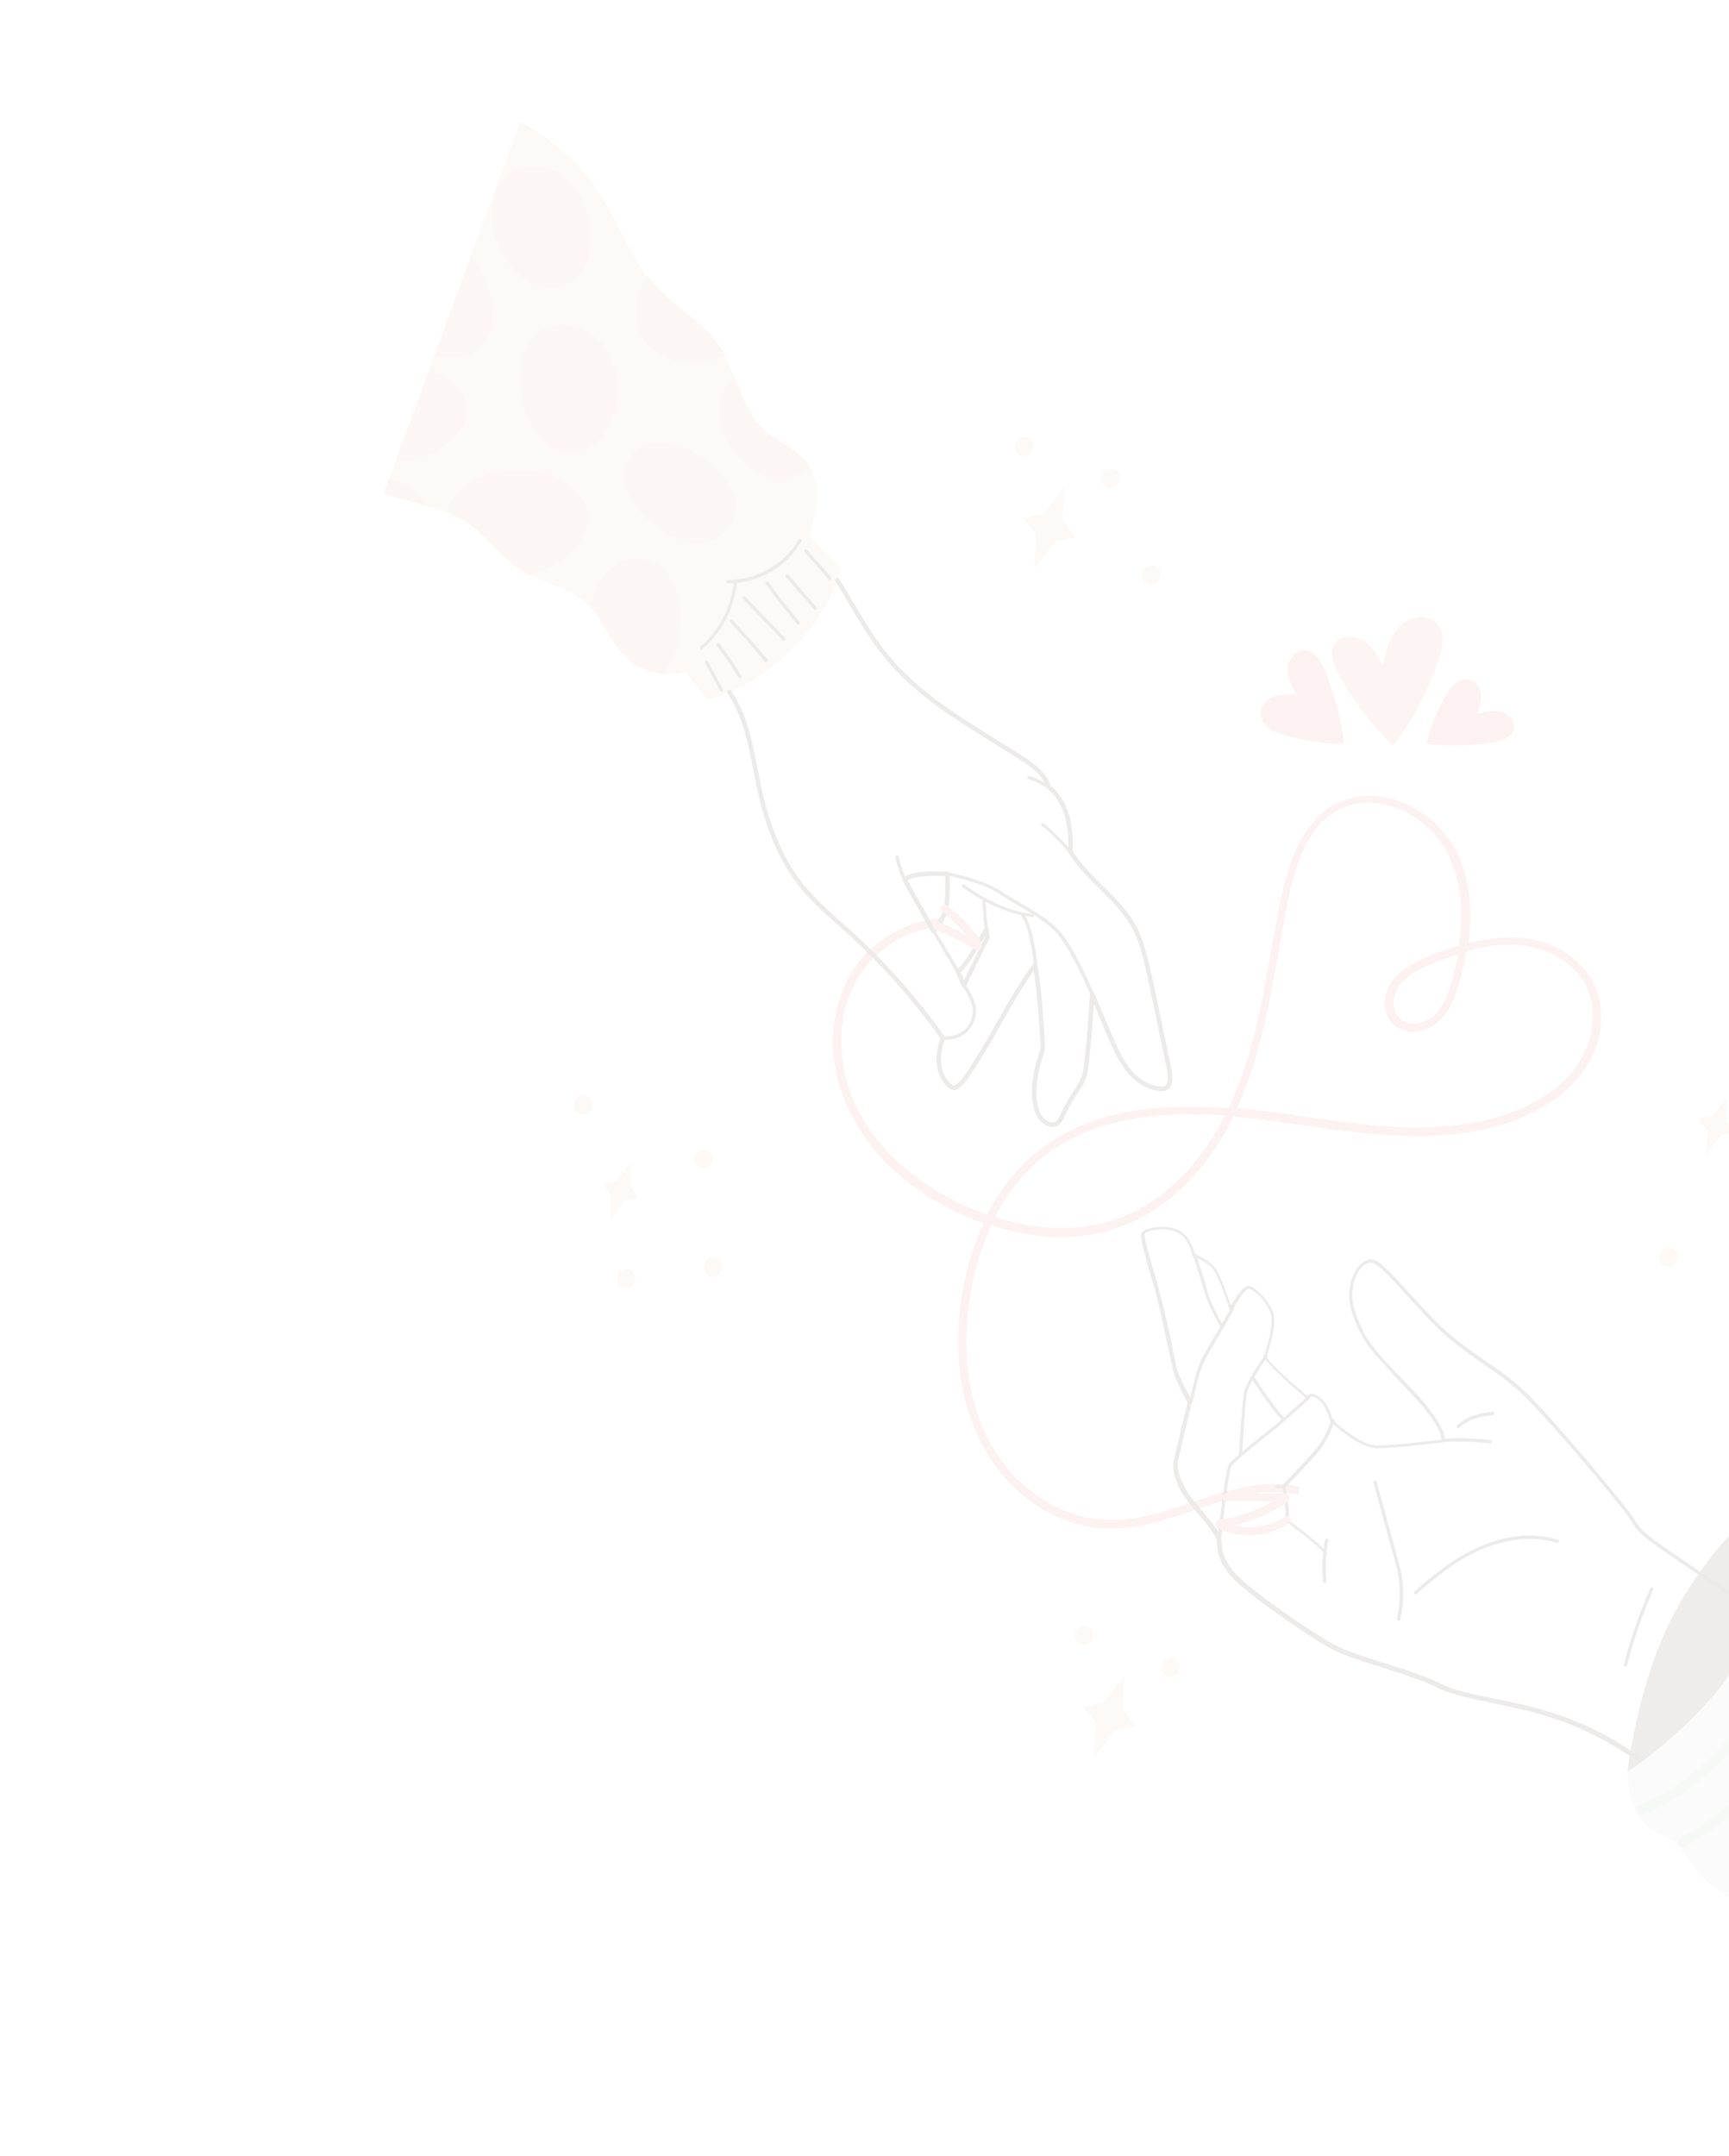 <svg width="385" height="480" viewBox="0 0 385 480" fill="none" xmlns="http://www.w3.org/2000/svg">
<g opacity="0.1">
<g clip-path="url(#clip0_317_646)">
<path d="M185.988 226.289C186.887 221.098 189.187 216.112 192.836 212.321C196.317 208.78 200.666 206.258 205.528 205.091C207.063 204.722 208.71 204.473 210.282 204.429C210.199 204.865 210.116 205.301 210.171 205.788C210.189 205.95 210.207 206.112 210.225 206.274C203.29 206.523 196.505 210.171 192.337 215.793C185.569 224.891 186.164 237.863 191.248 247.51C196.505 257.531 206.144 264.731 216.423 269.134C217.562 269.631 218.658 270.034 219.823 270.462C222.059 266.074 224.886 261.982 228.453 258.627C232.189 255.025 236.733 252.185 241.547 250.301C251.389 246.378 262.21 245.925 272.602 246.636C272.901 246.669 273.269 246.726 273.593 246.69C279.023 235.311 281.07 222.766 283.248 210.502C284.33 204.601 285.256 198.487 287.185 192.82C288.787 188.043 291.243 183.269 295.401 180.21C303.572 174.273 314.665 177.731 320.963 184.713C327.105 191.483 328.148 201.121 326.974 210.021C330.676 209.049 334.55 208.452 338.397 208.778C343.533 209.19 348.689 211.242 352.241 215.115C355.931 219.038 357.145 224.617 356.247 229.808C354.159 241.405 343.19 248.181 332.623 250.904C320.889 254.054 308.589 253.029 296.654 251.439C289.318 250.452 282.058 249.259 274.665 248.639C270.7 256.669 265.024 264.068 257.504 269.079C252.884 272.124 247.695 274.181 242.267 274.985C236.421 275.867 230.387 275.359 224.68 273.96C223.328 273.618 222.045 273.301 220.743 272.823C218.788 277.081 217.381 281.54 216.479 286.108C214.211 297.561 214.657 310.09 220.131 320.58C225.121 330.269 235.07 337.895 246.162 338.397C256.723 338.86 266.478 333.271 276.656 331.182C280.956 330.275 285.303 330.085 289.546 331.024C289.521 331.092 289.427 331.136 289.402 331.204C289.132 331.727 289.161 332.282 289.258 332.862C279.564 330.463 269.651 335.216 260.537 338.007C255.549 339.517 250.481 340.608 245.251 340.24C239.858 339.889 234.703 337.837 230.224 334.79C220.795 328.289 215.371 317.662 213.891 306.464C212.368 295.172 214.196 283.013 218.854 272.672C218.905 272.535 218.955 272.398 218.98 272.33C210.162 269.242 201.869 264.092 195.64 257.135C188.188 248.64 184.008 237.381 185.988 226.289ZM307.208 250.655C318.84 251.589 331.282 250.955 341.754 245.319C346.522 242.718 350.888 238.88 353.077 233.775C355.165 228.944 355.461 223.065 352.578 218.427C349.851 214.002 344.803 211.446 339.749 210.598C335.337 209.908 330.882 210.603 326.55 211.809C326.277 213.186 326.029 214.495 325.687 215.847C324.472 220.843 322.795 227.303 317.357 229.191C315.116 230 312.416 229.94 310.526 228.312C308.68 226.777 308.066 224.219 308.504 221.969C309.51 216.273 315.543 213.826 320.332 212.011C321.875 211.411 323.392 210.881 324.884 210.419C324.949 209.82 325.013 209.222 325.103 208.555C325.734 203.032 325.382 197.226 323.256 192.011C321.433 187.452 318.111 183.586 313.773 181.213C309.753 179.035 304.937 177.963 300.555 179.307C289.854 182.603 287.616 196.089 285.848 205.548C283.418 218.497 281.623 231.835 276.558 244.126C276.162 244.991 275.835 245.881 275.439 246.747C286.148 247.653 296.635 249.799 307.208 250.655ZM324.683 212.444C323.797 212.74 322.91 213.036 322.092 213.358C317.584 215.043 310.772 217.282 310.365 223.042C310.175 225.461 311.658 227.562 314.12 227.845C316.719 228.179 319.075 226.635 320.592 224.626C322.209 222.344 323.011 219.528 323.763 216.85C324.061 215.404 324.453 213.915 324.683 212.444ZM251.088 270.452C260.826 266.179 267.99 257.694 272.733 248.395C269.485 248.134 266.161 248.078 262.881 248.116C252.435 248.396 241.771 250.539 233.217 256.88C228.184 260.628 224.362 265.522 221.56 271.024C231.19 274.021 241.726 274.552 251.088 270.452Z" fill="#DD7C79"/>
<mask id="mask0_317_646" style="mask-type:luminance" maskUnits="userSpaceOnUse" x="31" y="11" width="469" height="469">
<path d="M157.278 11.514L499.777 137.487L373.804 479.986L31.305 354.013L157.278 11.514Z" fill="white"/>
</mask>
<g mask="url(#mask0_317_646)">
<path d="M386.47 340.466C386.47 340.466 377.553 348.851 371.004 362.851C364.455 376.851 362.363 394.59 362.363 394.59C362.363 394.59 386.984 383.893 388.765 371.017C390.477 358.115 386.47 340.466 386.47 340.466Z" fill="#52433A"/>
<path d="M361.84 371.068C361.933 371.024 361.908 371.093 361.84 371.068C362.045 371.143 362.258 370.988 362.333 370.783C363.757 365.007 365.755 359.365 368.163 353.874C368.239 353.669 368.152 353.481 367.947 353.406C367.741 353.33 367.554 353.417 367.478 353.622C365.07 359.113 363.047 364.824 361.598 370.668C361.616 370.83 361.703 371.017 361.84 371.068Z" fill="#483026"/>
<path d="M315.114 354.97C315.251 355.02 315.413 355.002 315.463 354.865C319.379 351.406 324.164 347.489 329.829 344.985C335.656 342.462 341.676 341.954 346.708 343.494C346.914 343.57 347.101 343.483 347.177 343.277C347.252 343.072 347.097 342.859 346.96 342.809C341.722 341.193 335.54 341.719 329.526 344.329C323.792 346.808 318.983 350.794 314.973 354.296C314.854 354.408 314.847 354.638 314.933 354.826C315.045 354.945 315.114 354.97 315.114 354.97Z" fill="#483026"/>
<path d="M311.305 360.88C311.511 360.955 311.724 360.8 311.799 360.595C312.515 357.592 312.657 354.456 312.22 351.417C311.977 349.539 311.41 347.698 310.912 345.881L306.531 329.883C306.444 329.696 306.264 329.552 306.076 329.638C305.889 329.725 305.745 329.905 305.832 330.093L310.213 346.091C310.711 347.907 311.209 349.724 311.477 351.533C311.872 354.478 311.754 357.545 311.02 360.386C311.082 360.642 311.169 360.829 311.305 360.88Z" fill="#483026"/>
<path d="M321.348 321.102C321.416 321.127 321.485 321.152 321.51 321.083C325.172 320.642 331.686 321.327 331.754 321.352C331.985 321.359 332.104 321.247 332.179 321.042C332.187 320.811 332.075 320.692 331.869 320.616C331.57 320.584 325.218 319.881 321.463 320.366C321.301 320.384 321.157 320.565 321.149 320.795C321.099 320.932 321.211 321.051 321.348 321.102Z" fill="#483026"/>
<path d="M324.608 317.946C324.745 317.996 324.838 317.953 324.957 317.841C325.645 317.239 326.352 316.799 327.126 316.384C328.744 315.579 330.622 315.337 332.363 315.044C332.525 315.026 332.669 314.845 332.677 314.615C332.658 314.452 332.478 314.308 332.247 314.301C330.438 314.569 328.535 314.88 326.823 315.728C325.98 316.118 325.155 316.67 324.467 317.272C324.348 317.384 324.341 317.614 324.427 317.802C324.471 317.896 324.539 317.921 324.608 317.946Z" fill="#483026"/>
<path d="M430.707 435.436C430.844 435.487 431.031 435.4 431.15 435.288C431.294 435.108 431.208 434.92 431.027 434.776C430.461 434.413 373.492 395.417 358.24 386.775C348.707 381.402 339.597 379.529 332.275 378.08C327.708 377.178 323.739 376.34 320.851 374.889C317.234 373.092 312.843 371.711 308.521 370.354C303.787 368.846 299.302 367.508 296.104 365.632C290.162 362.124 277.43 353.397 274.519 349.682C272.365 346.868 272.159 345.315 272.021 343.787C271.967 343.3 271.956 342.907 271.833 342.396C271.576 340.979 269.347 338.371 267.342 336C266.429 334.887 265.56 333.867 265.052 333.136C264.233 331.979 261.697 328.091 262.369 324.994C262.984 322.265 265.422 312.042 265.473 311.905C265.498 311.836 265.48 311.674 265.411 311.649C264.661 310.517 262.604 306.806 262.07 304.665C261.903 304.059 261.665 302.805 261.322 301.201C260.44 296.833 258.839 289.556 257.687 285.711L257.582 285.361C256.264 280.911 254.657 275.342 254.909 274.657C255.179 274.135 258.862 273.001 261.894 274.272C264.678 275.373 265.455 279.392 265.498 279.485C265.516 279.648 265.653 279.698 265.722 279.723C265.722 279.723 268.667 280.807 270.114 282.583C271.535 284.428 273.766 291.47 273.81 291.563C273.828 291.725 273.965 291.776 274.102 291.826C274.264 291.808 274.358 291.765 274.477 291.653C275.852 288.971 277.606 286.738 278.154 286.94C279.344 287.3 281.302 288.953 282.738 291.814C284.156 294.513 281.486 301.774 281.46 301.843C281.435 301.911 281.41 301.98 281.453 302.074C282.201 304.059 290.102 310.698 291.003 311.419C291.072 311.444 291.209 311.494 291.277 311.519C291.371 311.476 291.465 311.433 291.49 311.364C291.49 311.364 291.659 311.115 292.009 311.011C292.427 310.931 292.975 311.133 293.584 311.59C295.344 312.937 296.186 316.358 296.186 316.358C296.229 316.451 296.229 316.451 296.272 316.545C296.496 316.783 302.58 322.442 306.62 322.451C310.593 322.434 320.793 321.131 321.254 321.145C321.348 321.102 321.442 321.059 321.535 321.015C321.705 320.766 322.936 318.264 314.19 309.059L313.562 308.44C305.307 299.804 304.077 298.496 301.799 292.215C300.312 288.013 301.463 283.615 303.502 281.876C303.978 281.429 304.99 280.79 306.036 281.331C307.536 282.116 310.262 285.063 313.411 288.554C316.405 291.832 319.82 295.655 322.929 298.198C325.565 300.334 327.959 302.07 330.379 303.738C333.793 306.082 336.934 308.326 340.072 311.424C345.626 317.044 361.229 335.304 363.206 338.597C365.183 341.891 365.93 342.399 385.592 355.541L390.027 358.494C413.491 374.201 461.655 387.872 462.134 388.048C462.34 388.124 462.552 387.969 462.603 387.832C462.678 387.626 462.523 387.414 462.386 387.363C461.881 387.255 413.811 373.541 390.485 357.885L386.05 354.931C366.567 341.933 365.821 341.425 363.887 338.226C361.842 334.907 346.22 316.485 340.666 310.865C337.485 307.673 334.276 305.404 330.861 303.06C328.51 301.417 326.022 299.724 323.455 297.614C320.415 295.096 316.974 291.342 313.98 288.063C310.763 284.547 308.062 281.531 306.425 280.696C305.379 280.156 304.193 280.42 303.08 281.332C300.872 283.319 299.551 287.966 301.143 292.518C303.465 298.893 304.763 300.226 313.036 309.024L313.664 309.644C320.776 317.159 321.016 319.891 320.926 320.558C319.304 320.739 310.264 321.847 306.617 321.827C303.037 321.833 297.556 316.861 296.791 316.191C296.625 315.586 295.751 312.465 293.923 311.093C293.133 310.491 292.38 310.214 291.774 310.38C291.45 310.416 291.237 310.571 291.025 310.726C288.525 308.641 282.813 303.662 282.008 302.044C282.412 300.948 284.668 294.391 283.232 291.529C281.641 288.456 279.545 286.752 278.219 286.342C276.961 285.957 275.066 288.993 274.069 290.648C273.39 288.687 271.762 283.811 270.539 282.273C269.23 280.547 266.745 279.477 266.06 279.226C265.833 278.364 264.879 274.825 262.096 273.724C259.176 272.572 254.696 273.335 254.174 274.542C253.803 275.339 254.713 278.785 256.739 285.751L256.844 286.101C257.996 289.946 259.528 297.198 260.41 301.566C260.753 303.17 261.06 304.449 261.158 305.029C261.711 307.332 263.655 310.925 264.449 312.15C264.133 313.434 261.935 322.58 261.396 325.103C260.648 328.405 263.09 332.336 264.176 333.825C264.753 334.581 265.622 335.601 266.535 336.714C268.317 338.847 270.589 341.549 270.853 342.735C270.932 343.153 271.012 343.571 270.998 344.032C271.136 345.561 271.335 347.345 273.643 350.371C276.666 354.205 289.442 363.026 295.452 366.558C298.719 368.46 303.247 369.892 308.006 371.331C312.26 372.663 316.651 374.044 320.199 375.816C323.155 377.292 327.15 378.061 331.76 379.057C339.057 380.574 348.123 382.354 357.52 387.676C372.797 396.25 429.697 435.22 430.263 435.584C430.638 435.411 430.707 435.436 430.707 435.436Z" fill="#483026"/>
<path d="M295.041 346.11C295.178 346.16 295.272 346.117 295.366 346.074C295.485 345.962 295.56 345.756 295.405 345.544C293.984 343.699 288.045 339.337 286.895 338.448C287.351 336.36 286.419 332.129 286.242 331.131C287.006 330.323 291.13 326.085 293.454 323.363C296.04 320.348 297.058 316.523 297.134 316.317C297.209 316.112 297.054 315.899 296.917 315.849C296.712 315.773 296.499 315.928 296.449 316.065C296.424 316.134 295.406 319.959 292.895 322.768C290.334 325.714 285.658 330.605 285.589 330.58C285.47 330.691 285.445 330.76 285.463 330.922C285.438 330.991 286.684 336.271 286.091 338.307C286.04 338.444 286.127 338.632 286.264 338.682C286.332 338.707 293.31 343.84 294.843 345.804C294.904 346.06 294.973 346.085 295.041 346.11Z" fill="#483026"/>
<path d="M294.893 352.432C294.962 352.458 294.962 352.458 295.03 352.483C295.192 352.465 295.405 352.31 295.344 352.054C295.369 351.985 294.869 347.213 295.807 342.97C295.883 342.764 295.728 342.552 295.497 342.545C295.292 342.469 295.079 342.624 295.072 342.855C294.083 347.235 294.608 351.939 294.601 352.169C294.713 352.288 294.756 352.382 294.893 352.432Z" fill="#483026"/>
<path d="M283.32 340.554C283.389 340.58 283.551 340.562 283.645 340.518L286.65 338.902C286.837 338.815 286.913 338.61 286.826 338.422C286.74 338.235 286.534 338.159 286.347 338.246L283.341 339.862C283.154 339.949 283.078 340.154 283.165 340.342C283.183 340.504 283.252 340.529 283.32 340.554Z" fill="#483026"/>
<path d="M284.296 331.348L284.364 331.373L285.817 331.441C286.047 331.448 286.192 331.268 286.173 331.106C286.181 330.875 286 330.731 285.838 330.749L284.385 330.681C284.155 330.674 284.011 330.854 284.029 331.017C284.072 331.11 284.159 331.298 284.296 331.348Z" fill="#483026"/>
<path d="M271.426 342.868L271.494 342.893C271.725 342.9 271.844 342.788 271.919 342.583C272.676 335.24 273.735 327.075 274.218 326.397C274.938 325.496 277.997 322.888 282.825 319.064C286.352 316.24 291.533 311.458 291.601 311.483C291.72 311.371 291.727 311.14 291.641 310.953C291.529 310.834 291.298 310.827 291.111 310.914C291.086 310.982 285.905 315.765 282.403 318.52C278.901 321.276 274.592 324.746 273.677 325.965C272.787 327.115 271.467 340.006 271.159 342.536C271.108 342.673 271.22 342.792 271.426 342.868Z" fill="#483026"/>
<path d="M276.153 324.309L276.221 324.334C276.452 324.341 276.596 324.161 276.578 323.999C276.603 323.93 277.167 313.095 277.594 310.453C278.022 307.81 282.164 302.257 282.189 302.188C282.333 302.008 282.247 301.821 282.135 301.702C281.954 301.558 281.767 301.644 281.648 301.756C281.479 302.005 277.405 307.583 276.927 310.363C276.5 313.005 275.9 323.516 275.886 323.978C275.904 324.14 276.016 324.259 276.153 324.309Z" fill="#483026"/>
<path d="M265.091 312.308C265.296 312.384 265.509 312.229 265.584 312.023C265.743 311.382 265.876 310.809 266.009 310.235C266.807 306.796 267.422 304.067 268.978 301.529C270.778 298.536 274.682 291.729 274.707 291.66C274.783 291.455 274.765 291.292 274.584 291.148C274.379 291.073 274.217 291.091 274.073 291.271C274.047 291.34 270.169 298.079 268.368 301.071C266.762 303.747 266.097 306.613 265.324 309.983C265.191 310.557 265.058 311.13 264.899 311.771C264.799 312.045 264.885 312.233 265.091 312.308Z" fill="#483026"/>
<path d="M271.973 295.709C272.041 295.734 272.204 295.716 272.297 295.673C272.485 295.586 272.492 295.356 272.405 295.168C272.337 295.143 269.685 290.513 268.854 287.485C268.049 284.39 266.334 279.326 266.359 279.258C266.272 279.07 266.067 278.995 265.905 279.013C265.717 279.099 265.573 279.28 265.66 279.467C265.635 279.535 267.35 284.599 268.18 287.626C268.986 290.722 271.663 295.284 271.818 295.497C271.836 295.659 271.904 295.684 271.973 295.709Z" fill="#483026"/>
<path d="M285.747 316.406C285.884 316.457 286.046 316.439 286.19 316.258C286.334 316.078 286.248 315.891 286.136 315.772C284.445 314.45 279.261 306.555 279.217 306.461C279.131 306.274 278.9 306.267 278.713 306.353C278.525 306.44 278.518 306.671 278.605 306.858C278.803 307.164 283.875 314.94 285.704 316.313L285.747 316.406Z" fill="#483026"/>
<path d="M273.223 332.486C277.563 332.527 281.86 332.474 286.199 332.515C286.661 332.529 286.971 332.954 286.982 333.347C287.155 333.722 287.166 334.115 286.741 334.425C283.134 336.831 279.062 338.6 274.874 339.626C278.656 340.55 282.786 339.892 285.993 337.727C286.937 337.064 288.117 338.508 287.104 339.147C282.391 342.235 276.21 342.761 271.162 340.204C270.365 339.834 270.426 338.612 271.356 338.409C275.648 337.733 279.731 336.357 283.468 334.232C279.983 334.195 276.472 334.225 273.055 334.213C272.593 334.199 272.171 333.655 272.254 333.218C272.268 332.757 272.668 332.515 273.223 332.486Z" fill="#DD7C79"/>
<path d="M362.296 394.565C362.721 399.543 363.812 404.61 367.793 407.319C369.534 408.504 371.571 409.097 373.169 410.463C374.586 411.684 375.459 413.327 376.52 414.883C379.038 418.609 382.781 421.541 386.909 423.215C390.446 424.594 394.422 425.201 397.588 427.376C402.427 430.711 404.107 436.928 407.069 441.984C411.016 448.802 420.358 455.115 427.908 457.425C442.062 435.646 458.656 406.599 472.784 384.888C469.182 382.63 466.488 379.384 463.116 375.655C458.135 370.168 453.399 364.227 447.028 360.406C442.423 357.701 437.16 356.154 431.897 356.085C428.112 356.015 424.281 356.706 420.568 355.806C415.571 354.591 411.669 350.823 407.465 347.876C401.338 343.601 393.983 340.974 386.496 340.398C386.915 347.084 387.301 354.069 387.153 361.869C387.13 364.894 386.919 368.004 385.886 370.813C384.802 373.758 382.742 376.189 380.638 378.526C375.141 384.592 369.041 389.969 362.296 394.565Z" fill="#CBD9D1"/>
<path d="M365.162 401.996C382.07 394.295 394.313 378.345 397.324 360.011C398.204 354.658 398.28 349.164 397.614 343.787C397.426 342.396 399.585 342.023 399.773 343.414C401.015 353.359 399.755 363.549 396.029 372.833C392.48 381.637 386.696 389.542 379.396 395.644C375.343 399.053 370.893 401.849 366.114 404.057C364.759 404.57 363.85 402.602 365.162 401.996Z" fill="#ADBFB2"/>
<path d="M374.34 409.182C390.181 400.155 402.226 385.377 407.908 368.026C409.593 362.813 410.729 357.398 411.198 351.894C411.334 350.466 413.522 350.649 413.386 352.076C411.569 371.394 402.329 389.537 387.734 402.366C383.869 405.688 379.667 408.653 375.224 411.219C374.05 411.875 373.097 409.814 374.34 409.182Z" fill="#ADBFB2"/>
</g>
<path d="M114.857 26.629L76.882 104.504C77.708 105.43 78.722 106.27 79.76 107.04C82.497 108.903 85.76 110.18 89.011 111.065C90.911 111.609 92.768 112.058 94.668 112.601C96.362 113.069 97.963 113.58 99.538 114.159C101.363 114.908 103.23 115.751 104.81 116.954C108.697 119.705 111.432 123.9 115.438 126.54C116.184 127.047 116.956 127.487 117.684 127.832C122.029 129.975 127.007 131.028 130.599 134.371C130.891 134.634 131.183 134.897 131.45 135.229C134.444 138.507 135.992 142.965 139.105 146.132C141.323 148.347 144.33 149.687 147.39 150.035C149.117 150.203 150.944 150.098 152.598 149.617C154.243 151.7 155.913 153.714 157.558 155.796C159.212 155.316 160.823 154.742 162.391 154.074C173.27 149.444 182.165 140.273 186.452 129.251C186.754 128.429 187.057 127.607 187.265 126.829C184.917 124.332 182.57 121.835 180.222 119.339C181.762 114.306 182.88 108.729 180.451 104.336C180.253 104.03 180.055 103.724 179.856 103.418C177.331 99.923 172.872 98.516 169.777 95.511C166.658 92.575 165.257 88.56 163.651 84.47C162.965 82.74 162.279 81.01 161.406 79.367C161.034 78.686 160.663 78.005 160.197 77.368C156.532 71.898 150.352 68.614 145.862 63.696C145.191 62.983 144.614 62.226 144.037 61.469C140.109 56.292 137.762 49.985 134.353 44.454C129.854 36.811 122.887 30.594 114.857 26.629Z" fill="#EEBFA6"/>
<path d="M184.701 129.152C184.838 129.202 185 129.184 185.05 129.047C185.169 128.935 185.176 128.704 185.09 128.517L179.712 122.417C179.6 122.298 179.369 122.291 179.182 122.378C179.063 122.49 179.056 122.72 179.143 122.908L184.52 129.007C184.632 129.126 184.632 129.126 184.701 129.152Z" fill="#483026"/>
<path d="M161.981 129.816C162.05 129.841 162.05 129.841 162.118 129.866C168.696 129.953 175.157 126.341 178.452 120.554C178.528 120.349 178.51 120.186 178.33 120.042C178.124 119.967 177.962 119.985 177.818 120.165C174.742 125.566 168.444 129.16 162.164 129.106C161.934 129.099 161.79 129.279 161.808 129.441C161.732 129.647 161.844 129.765 161.981 129.816Z" fill="#483026"/>
<path d="M156.078 144.598C156.215 144.648 156.309 144.605 156.428 144.493C160.863 140.681 163.596 135.154 164.097 129.35C164.104 129.119 163.993 129 163.762 128.993C163.531 128.986 163.387 129.167 163.405 129.329C162.979 134.927 160.228 140.292 156.006 143.949C155.887 144.061 155.88 144.292 155.966 144.479C156.01 144.573 156.01 144.573 156.078 144.598Z" fill="#483026"/>
<path d="M181.402 135.793C181.539 135.843 181.632 135.8 181.751 135.688C181.87 135.576 181.877 135.345 181.791 135.158L175.569 127.97C175.457 127.852 175.227 127.844 175.039 127.931C174.92 128.043 174.913 128.274 175 128.461L181.222 135.649C181.265 135.742 181.333 135.767 181.402 135.793Z" fill="#483026"/>
<path d="M177.63 139.071C177.767 139.122 177.861 139.078 177.98 138.967C178.099 138.855 178.175 138.649 178.019 138.437C175.592 135.522 173.258 132.564 171.087 129.588C171 129.4 170.769 129.393 170.582 129.48C170.395 129.566 170.388 129.797 170.474 129.985C172.689 133.054 175.023 136.013 177.45 138.927C177.493 139.021 177.562 139.046 177.63 139.071Z" fill="#483026"/>
<path d="M174.381 142.62C174.518 142.67 174.68 142.652 174.73 142.515C174.849 142.404 174.856 142.173 174.77 141.985L165.93 132.824C165.818 132.705 165.588 132.698 165.4 132.785C165.281 132.896 165.274 133.127 165.361 133.314L174.201 142.476C174.244 142.57 174.312 142.595 174.381 142.62Z" fill="#483026"/>
<path d="M170.584 147.445C170.721 147.495 170.814 147.452 170.908 147.409C171.027 147.297 171.102 147.091 170.947 146.879C168.408 143.845 165.775 140.855 163.092 138.001C162.98 137.882 162.749 137.875 162.562 137.962C162.443 138.074 162.436 138.304 162.523 138.492C165.206 141.345 167.839 144.335 170.31 147.344C170.515 147.42 170.515 147.42 170.584 147.445Z" fill="#483026"/>
<path d="M164.61 151.002C164.678 151.027 164.84 151.009 164.934 150.966C165.121 150.879 165.128 150.649 165.042 150.461C163.617 147.993 161.936 145.586 160.204 143.316C160.092 143.197 159.887 143.122 159.674 143.277C159.555 143.389 159.48 143.594 159.635 143.807C161.366 146.077 162.979 148.458 164.429 150.858C164.498 150.883 164.541 150.977 164.61 151.002Z" fill="#483026"/>
<path d="M160.477 153.993C160.545 154.018 160.707 154 160.801 153.956C160.988 153.87 161.064 153.664 160.977 153.477L157.658 147.279C157.571 147.091 157.366 147.016 157.178 147.102C156.991 147.189 156.915 147.395 157.002 147.582L160.322 153.78C160.296 153.848 160.34 153.942 160.477 153.993Z" fill="#483026"/>
<path d="M213.094 216.661C213.162 216.687 213.324 216.669 213.418 216.625C213.605 216.539 213.681 216.333 213.594 216.146C213.161 215.209 208.457 207.49 208.258 207.184C208.172 206.997 207.941 206.99 207.754 207.076C207.566 207.163 207.559 207.394 207.646 207.581C207.689 207.675 212.48 215.58 212.913 216.517C212.982 216.543 213.025 216.636 213.094 216.661Z" fill="#483026"/>
<path d="M243.144 221.648C243.212 221.673 243.281 221.699 243.374 221.655C243.562 221.569 243.637 221.363 243.551 221.176C243.403 220.732 239.075 210.509 235.696 207.011C233.391 204.608 230.236 202.825 227.175 200.999C225.632 200.121 224.226 199.292 222.845 198.395C218.795 195.662 211.286 194.3 210.944 194.174C210.738 194.098 210.526 194.253 210.519 194.484C210.443 194.69 210.598 194.902 210.829 194.909C210.897 194.934 218.475 196.322 222.412 198.936C223.794 199.833 225.2 200.661 226.718 201.609C229.736 203.341 232.865 205.192 235.058 207.476C238.326 210.855 242.74 221.266 242.783 221.36C243.032 221.529 243.075 221.623 243.144 221.648Z" fill="#483026"/>
<path d="M230.528 215.142C230.597 215.167 230.665 215.192 230.69 215.123C230.852 215.105 230.996 214.925 231.004 214.694C230.967 214.37 230.007 205.774 227.934 203.378C227.822 203.259 227.591 203.252 227.404 203.338C227.285 203.45 227.278 203.681 227.364 203.868C229.326 206.145 230.218 214.716 230.261 214.81C230.348 214.997 230.46 215.116 230.528 215.142Z" fill="#483026"/>
<path d="M223.752 202.695C227.383 204.031 229.758 204.127 229.895 204.177C230.126 204.184 230.27 204.004 230.252 203.842C230.259 203.611 230.079 203.467 229.916 203.485C229.848 203.46 223.046 203.135 214.738 196.969C214.557 196.825 214.37 196.911 214.251 197.023C214.107 197.204 214.194 197.391 214.305 197.51C217.85 200.136 221.149 201.738 223.752 202.695Z" fill="#483026"/>
<path d="M219.501 207.275C219.57 207.3 219.638 207.325 219.663 207.257C219.825 207.239 219.97 207.059 219.977 206.828C220.002 206.759 219.372 201.706 219.465 200.185C219.472 199.954 219.292 199.81 219.129 199.828C218.899 199.821 218.755 200.001 218.773 200.164C218.723 201.779 219.241 206.713 219.259 206.875C219.321 207.131 219.364 207.225 219.501 207.275Z" fill="#483026"/>
<path d="M201.364 196.327C201.432 196.352 201.595 196.334 201.688 196.291C201.876 196.204 201.951 195.999 201.865 195.812C201.865 195.812 200.62 193.487 200.15 190.748C200.132 190.586 199.951 190.442 199.721 190.435C199.559 190.453 199.414 190.633 199.407 190.864C199.896 193.765 201.14 196.09 201.184 196.183C201.252 196.208 201.295 196.302 201.364 196.327Z" fill="#483026"/>
<path d="M238.272 190.071C238.409 190.122 238.503 190.079 238.596 190.035C238.715 189.923 238.791 189.718 238.636 189.505C238.524 189.386 235.339 185.571 232.36 183.309C232.18 183.165 231.993 183.251 231.874 183.363C231.73 183.544 231.816 183.731 231.928 183.85C234.907 186.112 238.092 189.927 238.092 189.927C238.16 189.953 238.203 190.046 238.272 190.071Z" fill="#483026"/>
<path d="M233.474 175.631C233.611 175.681 233.798 175.594 233.917 175.483C234.061 175.302 233.974 175.115 233.794 174.971C233.657 174.92 230.895 173.127 229.175 172.728C228.97 172.652 228.757 172.807 228.75 173.038C228.675 173.243 228.83 173.456 229.06 173.463C230.618 173.88 233.405 175.605 233.405 175.605C233.405 175.605 233.405 175.605 233.474 175.631Z" fill="#483026"/>
<path d="M209.985 231.46C210.054 231.485 210.054 231.485 210.122 231.51C214.804 231.677 216.886 228.555 217.314 225.912C217.773 222.971 215.111 219.425 215 219.306C214.888 219.187 214.682 219.112 214.495 219.198C214.307 219.285 214.3 219.516 214.387 219.703C214.387 219.703 216.937 223.13 216.578 225.797C216.201 228.303 214.321 230.877 210.168 230.75C209.938 230.743 209.794 230.923 209.812 231.085C209.761 231.222 209.848 231.41 209.985 231.46Z" fill="#483026"/>
<path d="M186.478 129.183C187.686 131.183 188.851 133.089 189.992 135.064C192.34 139.038 194.758 143.038 197.744 146.547C205.672 156.073 216.943 162.007 227.382 168.724C229.963 170.374 232.718 172.398 233.531 175.263C235.583 176.873 236.939 179.316 237.647 181.832C238.33 184.416 238.458 187.029 238.398 189.729C242.384 196.017 249.459 200.252 252.832 206.936C253.767 208.835 254.421 210.864 254.912 212.912C255.699 215.845 256.281 218.703 256.906 221.655C258.016 226.885 259.1 232.183 260.209 237.412C260.448 238.667 260.687 239.921 260.395 241.136C260.295 241.41 260.169 241.752 260.024 241.933C259.617 242.405 258.9 242.452 258.37 242.413C255.559 242.234 253.027 240.448 251.202 238.221C249.446 236.02 248.327 233.353 247.183 230.755C245.847 227.619 244.537 224.416 243.202 221.28C242.927 226.468 242.515 231.604 241.916 236.828C241.787 238.024 241.658 239.221 241.186 240.292C240.808 241.319 240.088 242.221 239.505 243.173C238.438 244.803 237.416 246.526 236.598 248.325C236.253 249.054 235.882 249.85 235.201 250.222C234.545 250.525 233.81 250.41 233.218 250.115C231.102 249.103 230.376 246.425 230.31 244.068C230.182 241.455 230.585 238.881 231.329 236.433C231.588 235.517 231.984 234.652 232.106 233.686C232.247 232.882 232.181 232.003 232.091 231.192C231.774 225.709 231.389 220.202 230.492 214.817C224.852 222.541 220.909 231.356 215.518 239.25C214.841 240.245 214.164 241.24 213.151 241.879C212.938 242.034 212.632 242.232 212.333 242.2C212.034 242.168 211.716 241.973 211.493 241.735C209.895 240.37 209.105 238.291 209.032 236.164C208.969 234.43 209.368 232.711 209.973 231.067C209.861 230.948 209.75 230.829 209.706 230.735C203.862 222.52 197.1 214.9 189.667 208.045C185.758 204.507 181.568 201.1 178.278 196.935C173.344 190.687 170.629 182.845 168.974 175.082C167.441 167.83 166.547 160.113 162.391 154.074M213.678 217.187C214.025 217.937 214.371 218.686 214.649 219.411C214.649 219.411 219.016 210.285 219.895 208.742L219.627 206.933C219.627 206.933 215 215.496 213.433 216.164L213.245 216.25C213.35 216.6 213.548 216.906 213.678 217.187ZM207.884 207.357C207.884 207.357 210.164 204.541 210.646 202.385C211.128 200.229 210.955 194.567 210.955 194.567C210.955 194.567 202.521 194.031 201.491 195.985L207.884 207.357Z" stroke="#483026" stroke-miterlimit="10" stroke-linecap="round" stroke-linejoin="round"/>
<path d="M160.62 94.398C162.069 100.608 167.346 106.982 174.202 106.315C176.952 106.238 179.1 105.472 180.57 104.224C180.371 103.918 180.173 103.612 179.974 103.306C177.449 99.811 172.99 98.404 169.895 95.399C166.776 92.463 165.375 88.448 163.769 84.358C160.901 86.025 159.298 89.324 160.62 94.398Z" fill="#E3AA93"/>
<path d="M143.083 63.218C136.851 77.413 151.287 84.044 161.593 79.281C161.222 78.6 160.85 77.919 160.385 77.281C156.72 71.811 150.54 68.527 146.049 63.609C145.379 62.896 144.801 62.139 144.224 61.383C143.835 62.017 143.472 62.584 143.083 63.218Z" fill="#E3AA93"/>
<path d="M99.607 114.185C101.432 114.934 103.299 115.776 104.879 116.979C108.766 119.731 111.501 123.925 115.507 126.565C116.253 127.073 117.025 127.512 117.753 127.858C124.842 126.344 132.178 120.565 130.678 113.014C127.058 103.828 113.18 103.079 105.396 106.904C101.94 108.899 100.129 111.499 99.607 114.185Z" fill="#E3AA93"/>
<path d="M128.058 62.202C133.383 57.24 131.74 46.059 127.444 40.824C123.7 36.414 116.17 35.744 112.089 40.076C103.818 49.243 116.311 70.247 128.058 62.202Z" fill="#E3AA93"/>
<path d="M79.786 106.972C82.523 108.834 85.785 110.112 89.037 110.997C90.937 111.54 92.794 111.99 94.694 112.533C92.885 107.513 85.137 104.896 79.786 106.972Z" fill="#E3AA93"/>
<path d="M87.702 82.277L79.395 99.363C86.104 106.496 101.893 101.416 103.708 92.674C104.587 84.365 95.613 81.065 87.702 82.277Z" fill="#E3AA93"/>
<path d="M131.476 135.16C134.469 138.439 136.018 142.897 139.131 146.064C141.349 148.279 144.355 149.618 147.416 149.966C154.852 142.436 152.577 121.769 139.533 124.67C135.032 126.125 132.385 130.362 131.476 135.16Z" fill="#E3AA93"/>
<path d="M116.616 79.147C114.872 85.582 116.332 93.662 121.222 98.338C132.408 107.041 140.564 90.365 136.446 80.841C133.593 71.471 119.905 68.302 116.616 79.147Z" fill="#E3AA93"/>
<path d="M142.876 99.303C132.596 106.954 145.587 120.053 154.75 120.935C160.323 121.429 165.352 115.58 163.438 110.21C160.385 102.866 150.793 96.383 142.876 99.303Z" fill="#E3AA93"/>
<path d="M101.795 53.476L90.731 76.158C94.499 79.022 99.283 80.392 103.846 79.193C114.311 75.266 108.69 59.045 101.795 53.476Z" fill="#E3AA93"/>
<path d="M209.17 205.342C211.2 206.166 213.136 207.034 215.065 208.132C213.507 206.237 211.736 204.497 209.796 203.006C209.435 202.717 209.431 202.094 209.72 201.733C210.102 201.329 210.631 201.369 210.992 201.657C213.902 203.894 216.474 206.628 218.458 209.691C218.656 209.997 218.624 210.296 218.523 210.57C218.541 210.733 218.559 210.895 218.415 211.075C218.196 211.461 217.633 211.721 217.179 211.476C214.392 209.751 211.435 208.275 208.378 207.072C207.899 206.896 207.732 206.29 207.977 205.836C208.179 205.288 208.691 205.165 209.17 205.342Z" fill="#DD7C79"/>
<path d="M297.865 149.621C301.073 155.7 305.243 161.278 310.245 166.073C314.65 160.228 318.06 153.705 320.374 146.78C321.238 144.22 321.842 141.098 320.128 138.99C318.08 136.526 313.881 137.159 311.64 139.445C309.399 141.732 308.583 145.009 307.842 148.08C306.683 145.944 305.482 143.713 303.441 142.496C301.4 141.279 298.232 141.435 297.058 143.57C295.942 145.337 296.862 147.697 297.865 149.621Z" fill="#E39590"/>
<path d="M282.36 161.961C283.373 162.8 284.675 163.279 285.958 163.595C290.169 164.833 294.581 165.522 298.99 165.589L299.224 164.741C298.464 159.407 296.961 154.188 294.965 149.255C294.106 147.15 292.588 144.725 290.324 144.748C288.291 144.778 286.793 146.949 286.797 149.05C286.759 151.058 287.762 152.982 288.747 154.744C287.089 154.601 285.405 154.526 283.82 155.032C282.234 155.537 280.807 156.879 280.733 158.562C280.578 159.828 281.347 161.121 282.36 161.961Z" fill="#DD7C79"/>
<path d="M324.182 152.069C323.306 152.758 322.629 153.753 322.021 154.773C320.025 158.083 318.553 161.663 317.654 165.377L318.314 165.697C322.964 166.163 327.679 166.031 332.296 165.318C334.267 165.032 336.577 164.249 337.052 162.324C337.451 160.604 335.911 158.871 334.191 158.472C332.497 158.004 330.681 158.503 328.958 158.958C329.393 157.563 329.829 156.168 329.734 154.733C329.64 153.298 328.785 151.817 327.458 151.407C326.293 150.979 325.057 151.38 324.182 152.069Z" fill="#DD7C79"/>
<path d="M372.227 277.913C369.693 276.981 368.231 280.954 370.766 281.886C373.325 282.75 374.762 278.845 372.227 277.913Z" fill="#EEBFA6"/>
<path d="M386.39 252.094L383.208 252.712L379.912 257.021L380.194 251.603L378.17 249.07L381.353 248.452L384.623 244.211L384.367 249.561L386.39 252.094Z" fill="#EEBFA6"/>
<path d="M252.929 384.28L248.399 385.18L243.688 391.224L244.083 383.593L241.147 379.946L245.746 379.072L250.389 373.003L250.062 380.659L252.929 384.28Z" fill="#EEBFA6"/>
<path d="M261.427 369.208C258.893 368.276 257.431 372.249 259.966 373.181C262.526 374.045 263.962 370.14 261.427 369.208Z" fill="#EEBFA6"/>
<path d="M242.179 362.128C239.645 361.196 238.183 365.169 240.718 366.101C243.278 366.965 244.714 363.061 242.179 362.128Z" fill="#EEBFA6"/>
<path d="M130.556 244.007C128.022 243.075 126.56 247.048 129.095 247.98C131.655 248.843 133.091 244.939 130.556 244.007Z" fill="#EEBFA6"/>
<path d="M140.198 282.703C137.663 281.771 136.202 285.744 138.736 286.676C141.271 287.609 142.732 283.636 140.198 282.703Z" fill="#EEBFA6"/>
<path d="M157.388 256.053C154.854 255.121 153.392 259.094 155.927 260.026C158.461 260.958 159.923 256.985 157.388 256.053Z" fill="#EEBFA6"/>
<path d="M142.308 266.604L139.126 267.222L135.855 271.463L136.112 266.114L134.088 263.581L137.271 262.963L140.541 258.722L140.285 264.071L142.308 266.604Z" fill="#EEBFA6"/>
<path d="M159.488 280.155C156.953 279.223 155.492 283.196 158.027 284.128C160.561 285.06 162.022 281.087 159.488 280.155Z" fill="#EEBFA6"/>
<path d="M239.534 119.613L235.003 120.513L230.292 126.556L230.688 118.925L227.752 115.279L232.351 114.404L236.994 108.335L236.666 115.992L239.534 119.613Z" fill="#EEBFA6"/>
<path d="M248.033 104.541C245.498 103.609 244.037 107.582 246.571 108.514C249.131 109.378 250.567 105.473 248.033 104.541Z" fill="#EEBFA6"/>
<path d="M228.784 97.462C226.249 96.529 224.788 100.502 227.322 101.434C229.882 102.298 231.318 98.394 228.784 97.462Z" fill="#EEBFA6"/>
<path d="M257.07 126.062C254.535 125.13 253.074 129.103 255.609 130.035C258.143 130.968 259.604 126.995 257.07 126.062Z" fill="#EEBFA6"/>
</g>
</g>
<defs>
<clipPath id="clip0_317_646">
<rect width="397.046" height="364.932" fill="white" transform="matrix(-0.939 -0.345 -0.345 0.939 498.612 137.059)"/>
</clipPath>
</defs>
</svg>
